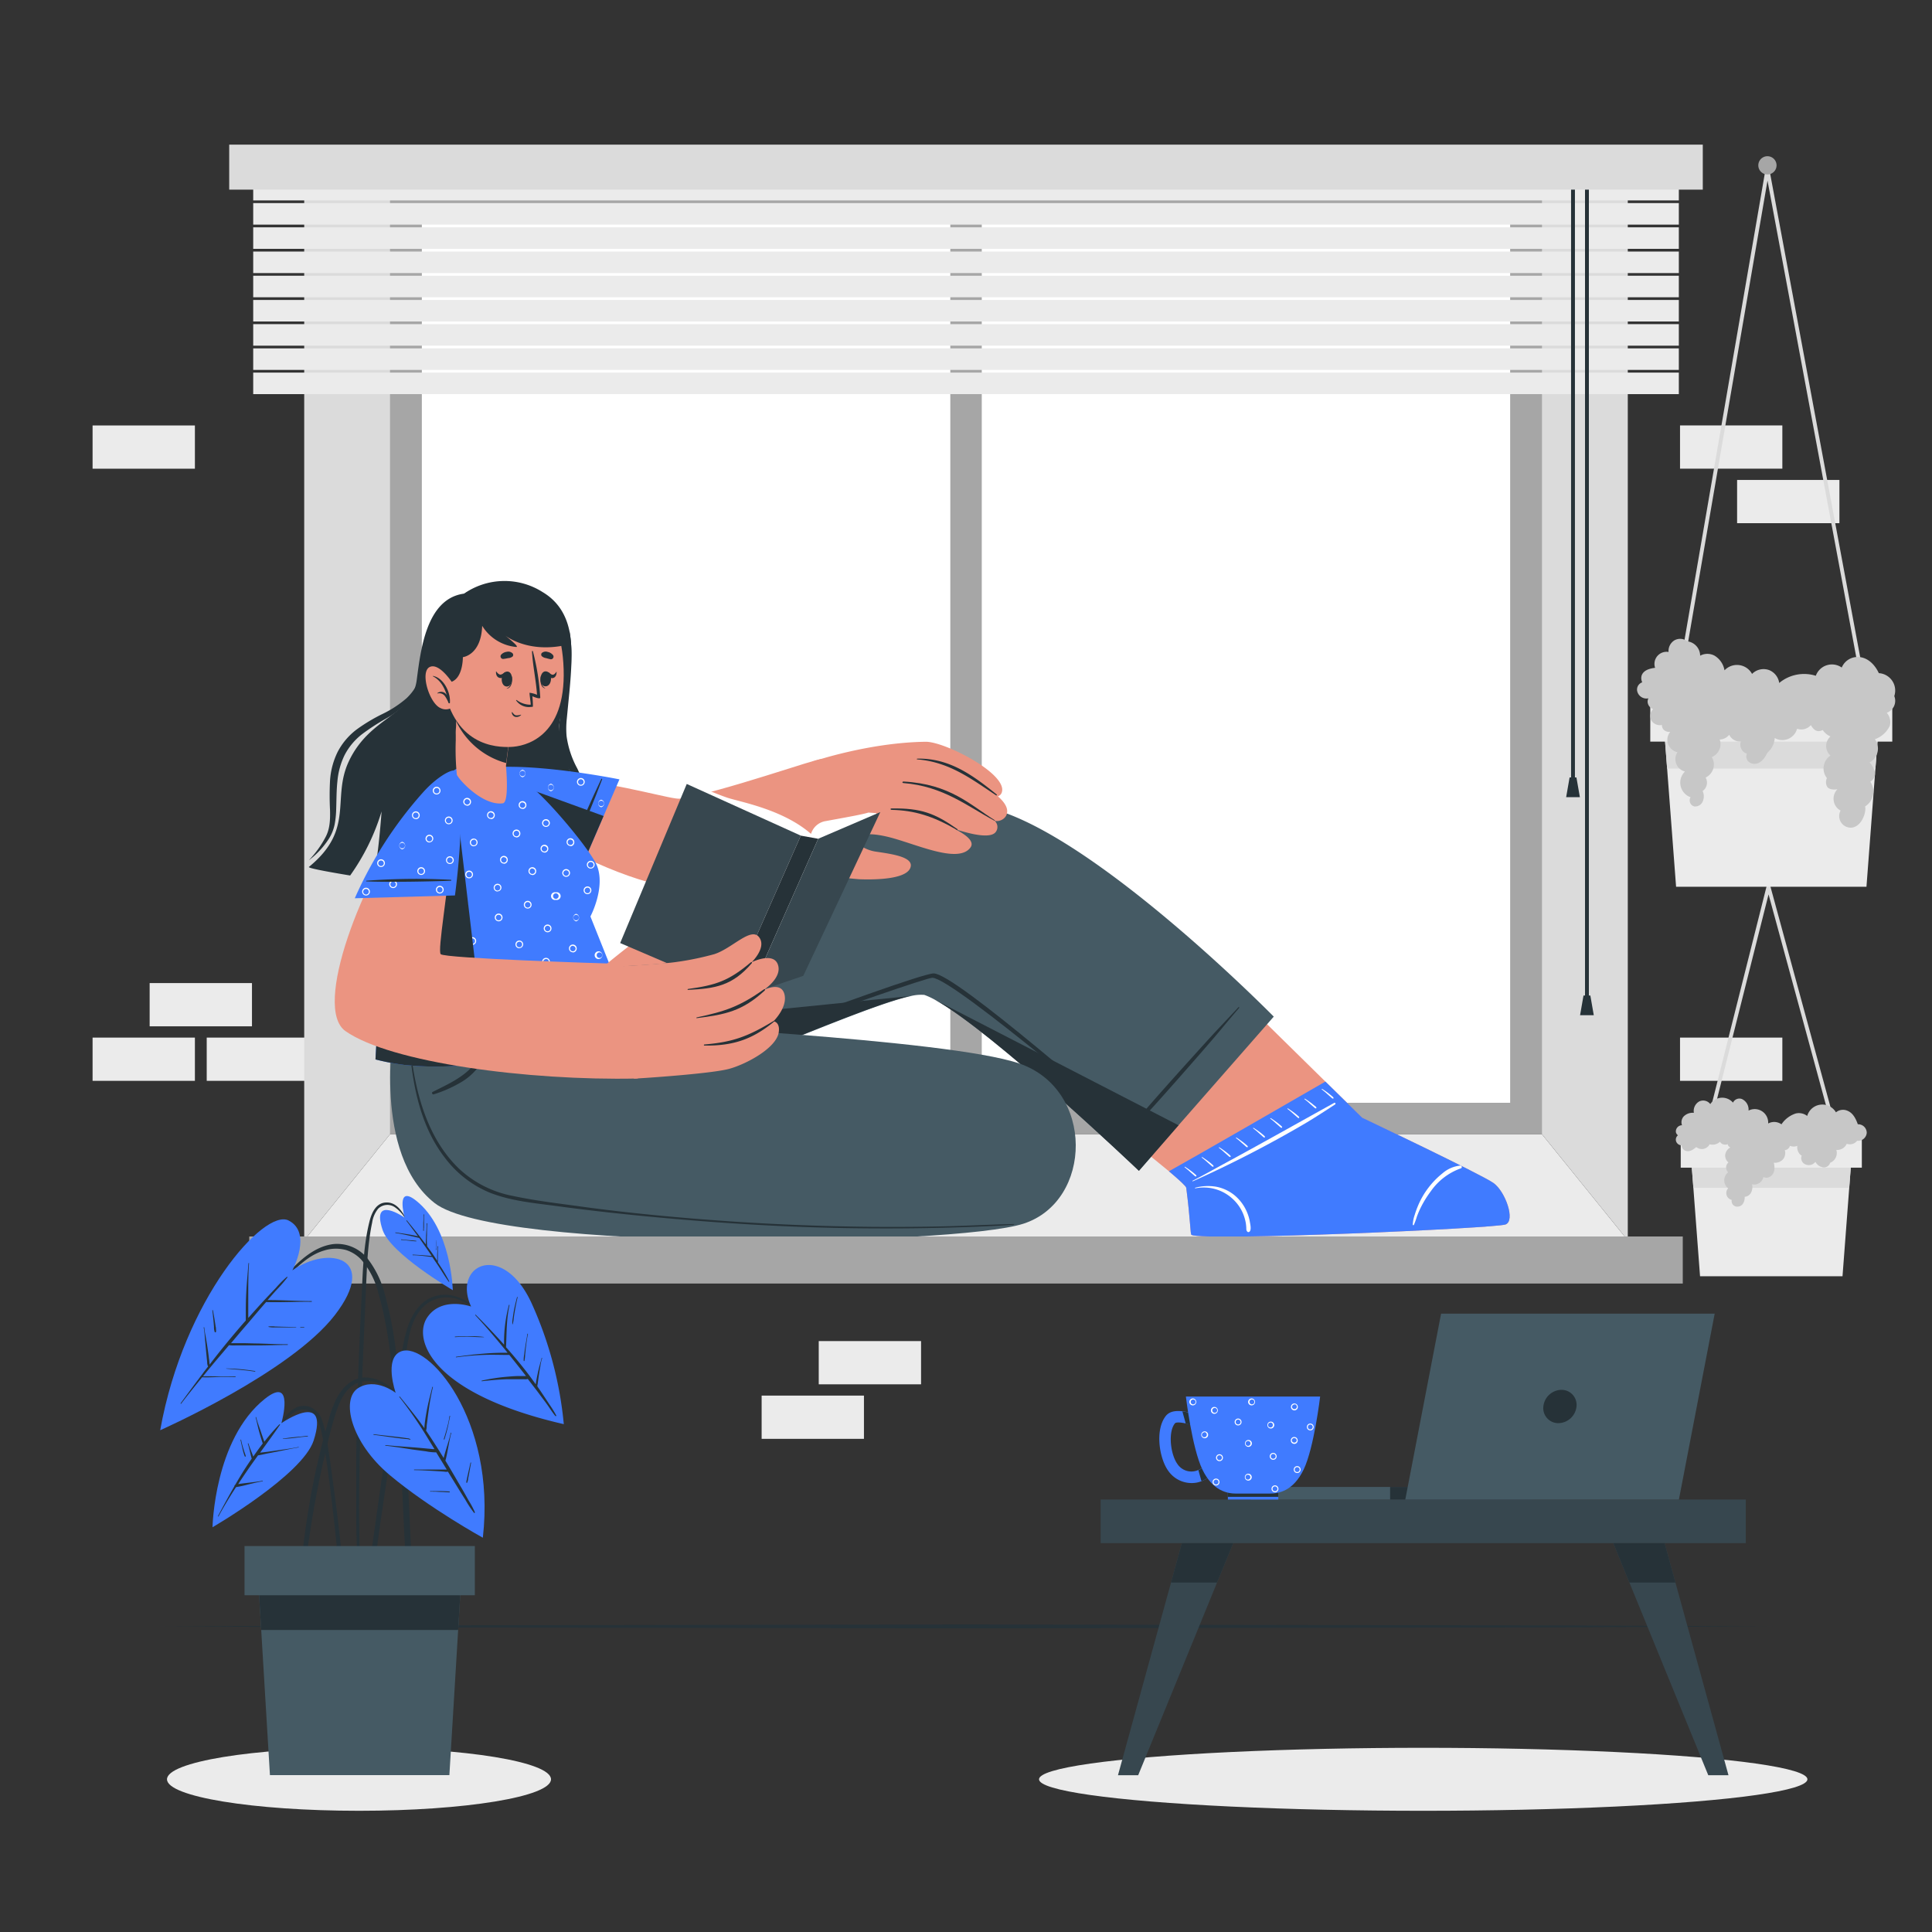 <svg xmlns="http://www.w3.org/2000/svg" viewBox="0 0 500 500"><rect x="0" y="0" width="500" height="500" fill="#333333" stroke="none"/><g id="freepik--background-complete--inject-17"><rect x="38.73" y="254.42" width="26.48" height="11.19" style="fill:#ebebeb"></rect><rect x="23.96" y="268.53" width="26.48" height="11.19" style="fill:#ebebeb"></rect><rect x="53.5" y="268.53" width="26.48" height="11.19" style="fill:#ebebeb"></rect><rect x="434.79" y="268.53" width="26.48" height="11.19" style="fill:#ebebeb"></rect><rect x="434.79" y="110.1" width="26.48" height="11.19" style="fill:#ebebeb"></rect><rect x="449.56" y="124.21" width="26.48" height="11.19" style="fill:#ebebeb"></rect><rect x="23.96" y="110.11" width="26.48" height="11.19" style="fill:#ebebeb"></rect><rect x="197.11" y="361.18" width="26.48" height="11.19" transform="translate(420.7 733.55) rotate(180)" style="fill:#ebebeb"></rect><rect x="211.88" y="347.07" width="26.48" height="11.19" transform="translate(450.25 705.33) rotate(180)" style="fill:#ebebeb"></rect><polygon points="483.3 185.65 457.43 46.73 433.52 185.65 432.53 185.48 457.39 41.06 484.28 185.47 483.3 185.65" style="fill:#dbdbdb"></polygon><polygon points="476.4 300.11 457.7 231.46 440.42 300.1 439.45 299.85 457.66 227.51 477.36 299.84 476.4 300.11" style="fill:#dbdbdb"></polygon><path d="M459.77,42.79a2.36,2.36,0,1,1-2.36-2.36A2.36,2.36,0,0,1,459.77,42.79Z" style="fill:#a6a6a6"></path><polygon points="479.31 297.79 478.58 307.41 476.84 330.29 439.97 330.29 438.24 307.41 437.5 297.79 479.31 297.79" style="fill:#ebebeb"></polygon><polygon points="479.31 297.79 478.58 307.41 438.24 307.41 437.5 297.79 479.31 297.79" style="fill:#dbdbdb"></polygon><rect x="434.97" y="294.72" width="46.87" height="7.47" style="fill:#ebebeb"></rect><path d="M483.11,293.17a2.24,2.24,0,0,1-2.49,2.06,2.38,2.38,0,0,1-2.68.78,2.72,2.72,0,0,1-2.69,1.59,2.74,2.74,0,0,1-1.6,3.32,1.7,1.7,0,0,1-1.76,1.21,2.79,2.79,0,0,1-2.07-1.45,2.14,2.14,0,0,1-3.15.29,1.75,1.75,0,0,1-.38-1.91,2,2,0,0,1-.41-.26,2.69,2.69,0,0,1-.73-2.26,2.6,2.6,0,0,1-1.92,0,1.46,1.46,0,0,1-1.32,1.11,2.61,2.61,0,0,1-.45,2.35,2.73,2.73,0,0,1-2.39.9c.26,1.26.32,2.69-.83,3.53a1.85,1.85,0,0,1-1.88.18,2.4,2.4,0,0,1-2.95,1.87,3.06,3.06,0,0,1-.29,2.26,2.08,2.08,0,0,1-1.58,1c0,1.23-.52,2.57-2,2.54a1.45,1.45,0,0,1-1.37-1.75,1.81,1.81,0,0,1-.92-3,2.63,2.63,0,0,1,0-4.15,1.71,1.71,0,0,1,.07-2.54,2.32,2.32,0,0,1-.85-1.84,2.57,2.57,0,0,1,1.34-2.05,1.11,1.11,0,0,1-.64-.65.65.65,0,0,1,0-.2,1.74,1.74,0,0,1-1.36,0,1.52,1.52,0,0,1-.68-.62,2.8,2.8,0,0,1-2.69.66,2.25,2.25,0,0,1-3.45.71c-.85.76-2,1.49-3.11.8a1.39,1.39,0,0,1-.63-1.24,1.53,1.53,0,0,1-1.39-.83,1.43,1.43,0,0,1,.39-1.77,1.38,1.38,0,0,1-.53-.8,1.61,1.61,0,0,1,1.58-1.8,2.26,2.26,0,0,1,.43-2.27,3.27,3.27,0,0,1,2.64-.94,2.83,2.83,0,0,1,1.39-2.95,2.32,2.32,0,0,1,2.86.69,3.7,3.7,0,0,1,5.88-.38,1.83,1.83,0,0,1,2.29-.94,3,3,0,0,1,1.73,3,3.49,3.49,0,0,1,5.08,3.34,3.24,3.24,0,0,1,3.44.21,7.07,7.07,0,0,1,3.66-2.79,3.47,3.47,0,0,1,3,.63,4.08,4.08,0,0,1,7.44-.94,2.88,2.88,0,0,1,3-.4c1.44.59,2.16,2.09,2.66,3.49A2.22,2.22,0,0,1,483.11,293.17Z" style="fill:#c7c7c7"></path><polygon points="486.34 186.06 485.36 198.91 483.04 229.49 433.77 229.49 431.45 198.91 430.47 186.06 486.34 186.06" style="fill:#ebebeb"></polygon><polygon points="486.34 186.06 485.36 198.91 431.45 198.91 430.47 186.06 486.34 186.06" style="fill:#dbdbdb"></polygon><rect x="427.09" y="181.95" width="62.63" height="9.98" style="fill:#ebebeb"></rect><path d="M488.29,184.46a3.66,3.66,0,0,1,.77,3.42,6.75,6.75,0,0,1-3.84,3.43,4.07,4.07,0,0,1-1.36,6c1.49,1.75,2.1,3.74.17,5a4.49,4.49,0,0,1-1.35,6.39c.42,1.38-.91,5.51-3.75,5.5a3,3,0,0,1-2.59-4.42,3.5,3.5,0,0,1-.81-5.53s-1.75.37-2.58-.52a2.39,2.39,0,0,1-.14-2.36,4,4,0,0,1,.91-5.83,3.3,3.3,0,0,1,0-4.94,4.67,4.67,0,0,1-2-1.67c-1.42.69-2.28.08-3.07-1.27a3.3,3.3,0,0,1-3.57.94A3.94,3.94,0,0,1,459.3,191a5.44,5.44,0,0,1-1.08,2.93c-.2.26-.43.47-.65.71a5.43,5.43,0,0,0-.63,1,4.66,4.66,0,0,1-1.3,1.49,2.45,2.45,0,0,1-3.25-.13,1.86,1.86,0,0,1-.3-1.93,2.5,2.5,0,0,1-1.56-3.18,3,3,0,0,1-3-1.74,3.24,3.24,0,0,1-2.47,1.23,3.63,3.63,0,0,1-2.05,4.55,3.73,3.73,0,0,1-1.6,5.3,2.63,2.63,0,0,1-.77,3.48,3.31,3.31,0,0,1-.12,3,2.16,2.16,0,0,1-2,1,1.6,1.6,0,0,1-1-2.39,4,4,0,0,1-1.45-6.65,3.29,3.29,0,0,1-1.94-5,3.4,3.4,0,0,1-2.58-2.61,3.32,3.32,0,0,1,.71-2.66,2,2,0,0,1-1.8-.66,1.81,1.81,0,0,1-.36-1.13,2.55,2.55,0,0,1-2.75-1.2,2.49,2.49,0,0,1,.5-2.9,2.11,2.11,0,0,1-1.4-1.52,1.8,1.8,0,0,1,.16-1.26,2.46,2.46,0,0,1-2.94-2.07,2,2,0,0,1,1.34-2.08,2.46,2.46,0,0,1-.2-1.59c.38-1.52,2.14-2,3.53-2.16a3.13,3.13,0,0,1,3.48-4.1,3.23,3.23,0,0,1,1.5-3,3,3,0,0,1,3.37.26h.1a3.79,3.79,0,0,1,3.21,3.7,3.92,3.92,0,0,1,3.73,0,5.5,5.5,0,0,1,2.57,3.79,4.44,4.44,0,0,1,7.13.93,4.2,4.2,0,0,1,4.4-1,4.25,4.25,0,0,1,2.63,3.34,10.08,10.08,0,0,1,9.47-1.86,4.43,4.43,0,0,1,6.71-2.13,4.45,4.45,0,0,1,4.6-2.71c2.34.24,4.06,2.13,5,4.16a4.51,4.51,0,0,1,4,5.94A3.27,3.27,0,0,1,488.29,184.46Z" style="fill:#c7c7c7"></path></g><g id="freepik--Shadows--inject-17"><ellipse cx="368.33" cy="460.48" rx="99.43" ry="8.15" style="fill:#ebebeb"></ellipse><ellipse cx="92.91" cy="460.48" rx="49.69" ry="8.15" style="fill:#ebebeb"></ellipse></g><g id="freepik--Floor--inject-17"><polygon points="40.54 420.91 92.91 420.67 145.27 420.58 250 420.41 354.73 420.58 407.09 420.67 459.46 420.91 407.09 421.15 354.73 421.24 250 421.41 145.27 421.24 92.91 421.15 40.54 420.91" style="fill:#263238"></polygon></g><g id="freepik--Window--inject-17"><rect x="78.73" y="49.19" width="342.54" height="1" style="fill:#ebebeb"></rect><polygon points="421.27 321 78.73 321 100.98 293.49 399.02 293.49 421.27 321" style="fill:#ebebeb"></polygon><polygon points="100.98 49.69 78.73 49.69 78.73 321 100.98 293.49 100.98 49.69" style="fill:#dbdbdb"></polygon><polygon points="399.02 49.69 421.27 49.69 421.27 321 399.02 293.49 399.02 49.69" style="fill:#dbdbdb"></polygon><path d="M101,49.69v243.8H399V49.69ZM390.89,285.41H109.11V57.77H390.89Z" style="fill:#a6a6a6"></path><rect x="109.11" y="57.77" width="281.78" height="227.64" style="fill:#fff"></rect><rect x="245.94" y="57.77" width="8.14" height="227.64" style="fill:#a6a6a6"></rect><rect x="65.53" y="46.3" width="368.95" height="5.57" style="fill:#ebebeb"></rect><rect x="65.53" y="52.56" width="368.95" height="5.57" style="fill:#ebebeb"></rect><rect x="65.53" y="58.83" width="368.95" height="5.57" style="fill:#ebebeb"></rect><rect x="65.53" y="65.1" width="368.95" height="5.57" style="fill:#ebebeb"></rect><rect x="65.53" y="71.36" width="368.95" height="5.57" style="fill:#ebebeb"></rect><rect x="65.53" y="77.63" width="368.95" height="5.57" style="fill:#ebebeb"></rect><rect x="65.53" y="83.89" width="368.95" height="5.57" style="fill:#ebebeb"></rect><rect x="65.53" y="90.16" width="368.95" height="5.57" style="fill:#ebebeb"></rect><rect x="65.53" y="96.43" width="368.95" height="5.57" style="fill:#ebebeb"></rect><rect x="406.59" y="43.25" width="1" height="158.39" style="fill:#263238"></rect><polygon points="408.87 206.3 405.32 206.3 406.21 201.2 407.98 201.2 408.87 206.3" style="fill:#263238"></polygon><rect x="410.2" y="43.25" width="1" height="215.73" style="fill:#263238"></rect><polygon points="412.47 262.74 408.92 262.74 409.81 257.64 411.58 257.64 412.47 262.74" style="fill:#263238"></polygon><rect x="59.32" y="37.43" width="381.36" height="11.65" style="fill:#dbdbdb"></rect></g><g id="freepik--Character--inject-17"><path d="M147.06,235l-8.38-1.21a26,26,0,0,1-.07-15.78c.35-1.18-3.67,5.26-4.19,15.17-8.84-1.28-20.87-3-31.37-4.66.49-4.12.76-8,.76-8a46.13,46.13,0,0,1-3,7.62c-1.44-.21-2.84-.44-4.19-.65C98,221.2,98.75,210,98.75,210a56.76,56.76,0,0,1-8.13,16.58c-6.65-1.1-11-1.95-10.67-2.22,12-9.82,5.77-17.71,10.35-27.38,5.49-11.59,16.31-11.74,17.54-20.93,1-7.48,2.39-21.13,12.27-22.42a18.35,18.35,0,0,1,20.27-.43c13.88,8.2,4.13,30.13,4.35,35,.31,6.9,3.08,9.79,4.17,17.79s-3.26,12.61-4.54,17.76S148.73,235.25,147.06,235Z" style="fill:#263238"></path><path d="M79.93,222.63a26.5,26.5,0,0,0,4.33-6c1.14-2.14,1.21-4.51,1.15-7a73.44,73.44,0,0,1,0-7.56,19.57,19.57,0,0,1,2-7.53,17.21,17.21,0,0,1,5.12-5.92,45.06,45.06,0,0,1,6.53-3.88,28.34,28.34,0,0,0,6.11-4,13.63,13.63,0,0,0,3.79-6.2,12.68,12.68,0,0,1-3.14,6.83,25.94,25.94,0,0,1-6,4.65,56.09,56.09,0,0,0-6.14,4,16.43,16.43,0,0,0-4.49,5.38,19.21,19.21,0,0,0-1.87,6.81c-.26,2.41-.23,4.87-.32,7.39a23.84,23.84,0,0,1-.41,3.83,11,11,0,0,1-1.48,3.64A21.38,21.38,0,0,1,79.93,222.63Z" style="fill:#263238"></path><path d="M147.33,163.11a37.85,37.85,0,0,1,.52,9.21c-.13,3.08-.42,6.15-.73,9.2l-.44,4.55a23.39,23.39,0,0,0-.05,4.42,24.4,24.4,0,0,0,2.76,8.37,36,36,0,0,1,1.75,4.38A21.63,21.63,0,0,1,152,208a31.31,31.31,0,0,1-.14,4.75,19,19,0,0,1-1.05,4.65c-.53,1.51-1.22,2.9-1.83,4.27a23.87,23.87,0,0,0-1.43,4.25,9.42,9.42,0,0,0,2.35,8.29,9.57,9.57,0,0,1-3.29-8.46,22.86,22.86,0,0,1,1.17-4.55c.52-1.48,1.15-2.86,1.56-4.28a24.2,24.2,0,0,0,.77-8.77,20.84,20.84,0,0,0-.87-4.28,33.06,33.06,0,0,0-1.71-4.13,45.67,45.67,0,0,1-1.81-4.33,18.85,18.85,0,0,1-1-4.71,24.2,24.2,0,0,1,.19-4.76c.17-1.54.4-3.06.63-4.58.45-3,.94-6,1.3-9.08A44.28,44.28,0,0,0,147.33,163.11Z" style="fill:#263238"></path><path d="M389.64,316.89c-2.61,1-78.33,4.38-81.29,2.69-.32-.19-.23-3.54-1.35-12.18-.05-.41-1.78-2-4.48-4.28-10.12-8.49-33.92-26.38-33.92-26.38l37.79-32.83,36.62,36,9.52,9.35s30.94,14.71,34,16.91S392.25,315.89,389.64,316.89Z" style="fill:#eb9481"></path><path d="M389.64,316.89c-2.61,1-78.33,4.38-81.29,2.69-.32-.19-.23-3.54-1.35-12.18-.05-.41-1.78-2-4.48-4.28,7.72-4.29,31-17.74,40.49-23.21l9.52,9.35s30.94,14.71,34,16.91S392.25,315.89,389.64,316.89Z" style="fill:#407BFF"></path><path d="M323.47,316.26a11.08,11.08,0,0,0-.76-2.58,11.4,11.4,0,0,0-3.16-4.3,10.6,10.6,0,0,0-4.88-2.27,12.77,12.77,0,0,0-5.36.28c-.1,0-.05.17.05.15a11,11,0,0,1,9.63,2.71,10.81,10.81,0,0,1,2.78,4,11.49,11.49,0,0,1,.65,2.31q.09.6.12,1.2c0,.41,0,.73.28,1a.38.38,0,0,0,.54,0C323.91,318.3,323.58,316.91,323.47,316.26Z" style="fill:#fff"></path><path d="M377.88,301.66a8.21,8.21,0,0,0-4.57,2,21.19,21.19,0,0,0-3.7,3.81A20.79,20.79,0,0,0,367,312a22.92,22.92,0,0,0-.87,2.4,9,9,0,0,0-.51,2.54.16.16,0,0,0,.29.07,21.24,21.24,0,0,0,.78-2.16,24.11,24.11,0,0,1,1-2.34,27.41,27.41,0,0,1,2.61-4.22,16,16,0,0,1,7.7-5.9A.35.35,0,0,0,377.88,301.66Z" style="fill:#fff"></path><path d="M345.26,285.44c-9.49,5.26-18.95,10.59-28.5,15.76-2.7,1.46-5.39,3-8.12,4.38-.09.05,0,.18.08.13a300,300,0,0,0,29-14.94c2.65-1.58,5.24-3.26,7.81-4.95A.22.22,0,0,0,345.26,285.44Z" style="fill:#fff"></path><path d="M309.62,304.28a.69.69,0,0,0-.1-.19l-.18-.16-.35-.3c-.25-.21-.5-.41-.76-.6-.5-.37-1-.72-1.55-1.06-.08-.05-.16.07-.09.12.48.39,1,.8,1.42,1.21l.69.6.36.32a1,1,0,0,0,.38.25A.15.15,0,0,0,309.62,304.28Z" style="fill:#fff"></path><path d="M314.06,301.76a.52.52,0,0,0-.11-.19,1.37,1.37,0,0,0-.18-.16l-.34-.3c-.25-.21-.5-.41-.76-.6-.51-.37-1-.72-1.56-1.06-.07-.05-.16.07-.09.12.49.39,1,.8,1.43,1.21l.69.6.36.32a1,1,0,0,0,.38.25A.15.15,0,0,0,314.06,301.76Z" style="fill:#fff"></path><path d="M318.5,299.24a.72.72,0,0,0-.11-.19l-.18-.16-.35-.3q-.36-.31-.75-.6c-.51-.37-1-.72-1.56-1.06-.07-.05-.16.07-.09.12.49.39,1,.8,1.43,1.21l.68.6c.12.1.25.21.36.32a1,1,0,0,0,.38.25A.16.16,0,0,0,318.5,299.24Z" style="fill:#fff"></path><path d="M322.93,296.72a.52.52,0,0,0-.11-.19l-.18-.16-.34-.3c-.25-.2-.5-.41-.76-.6-.5-.37-1-.72-1.55-1.06-.08-.05-.17.07-.1.13.49.38,1,.79,1.43,1.2l.69.6.36.32a.87.87,0,0,0,.38.25A.15.15,0,0,0,322.93,296.72Z" style="fill:#fff"></path><path d="M327.37,294.2a.52.52,0,0,0-.11-.19l-.18-.16-.35-.3c-.24-.2-.49-.41-.75-.6-.51-.37-1-.72-1.56-1.06-.07-.05-.16.07-.09.13.49.38,1,.79,1.43,1.2l.69.6.36.32a.87.87,0,0,0,.38.25A.15.15,0,0,0,327.37,294.2Z" style="fill:#fff"></path><path d="M331.81,291.68a.72.72,0,0,0-.11-.19l-.18-.16-.35-.29c-.25-.21-.5-.42-.76-.61-.5-.37-1-.72-1.55-1.06-.08-.05-.16.07-.09.13.48.38,1,.79,1.42,1.2l.69.6.36.32a.93.93,0,0,0,.38.25A.15.15,0,0,0,331.81,291.68Z" style="fill:#fff"></path><path d="M336.24,289.16a.52.52,0,0,0-.11-.19l-.18-.16-.34-.29c-.25-.21-.5-.42-.76-.61-.51-.37-1-.72-1.56-1.06-.07-.05-.16.07-.09.13.49.38,1,.79,1.43,1.2l.69.6.36.32a1,1,0,0,0,.38.26A.16.16,0,0,0,336.24,289.16Z" style="fill:#fff"></path><path d="M340.68,286.64a.72.72,0,0,0-.11-.19l-.18-.16L340,286c-.24-.21-.49-.42-.75-.61-.51-.37-1-.72-1.56-1.06-.07,0-.16.07-.09.13.49.38,1,.79,1.43,1.2.22.21.45.4.68.6l.37.32a.92.92,0,0,0,.38.26A.16.16,0,0,0,340.68,286.64Z" style="fill:#fff"></path><path d="M345.11,284.12a.69.69,0,0,0-.1-.19l-.19-.16-.34-.29-.76-.61c-.5-.37-1-.72-1.55-1.06a.08.08,0,0,0-.09.13c.48.39,1,.79,1.42,1.2l.69.6.36.32a1,1,0,0,0,.38.26A.15.15,0,0,0,345.11,284.12Z" style="fill:#fff"></path><path d="M329.65,263.1l-5.83,6.65L305,291.22,294.75,303s-38-36.23-52.9-44.32h0a18.57,18.57,0,0,0-2.63-1.2h0a10.77,10.77,0,0,0-3.8.38h0c-14.9,3.39-61.3,25.3-95.29,35.07l8.08-26.3,3.57-11.67c35.9-17.69,76.34-49.46,100.79-46.5C279.05,211.62,329.65,263.1,329.65,263.1Z" style="fill:#455a64"></path><path d="M320.5,260.68c-6,6.46-4.34,4.53-10.24,11.05-2.88,3.19-17.43,19.2-19.63,22.63-.05.07.06.17.13.11,3.14-2.59,17.34-18.91,20.17-22.15,5.78-6.63,4.05-4.79,9.76-11.48A.12.12,0,0,0,320.5,260.68Z" style="fill:#263238"></path><path d="M235.34,257.8c-14.9,3.39-61.3,25.3-95.29,35.07l8.08-26.3Z" style="fill:#263238"></path><path d="M305,291.22,294.75,303s-38-36.23-52.9-44.32Z" style="fill:#263238"></path><path d="M297.05,295.29c-8.75-7.18-49.82-43.37-55.41-43.37-5.09,0-94.64,34.24-96,34.73-.1,0,0,.18,0,.15,10.63-4,93-33.84,95.68-33.75,5.59.18,54.12,41.84,55.24,42.67C296.93,295.94,297.35,295.54,297.05,295.29Z" style="fill:#263238"></path><path d="M101.91,266.34s-5.59,32.29,10.56,45,134.45,11.16,152.4,5.35,18.51-34.76-1.11-41.47c-18.66-6.39-101.43-10.06-103.39-10.84s-7.7-9.94-7.7-9.94Z" style="fill:#455a64"></path><path d="M126.42,265.52c0-.14-.24-.09-.24,0a15.91,15.91,0,0,1-3.73,10.26c-2.75,3.17-6.8,4.95-10.48,6.81-.35.18-.08.73.28.62a32.13,32.13,0,0,0,6.49-2.8,15.65,15.65,0,0,0,4.88-4.05A14,14,0,0,0,126.42,265.52Z" style="fill:#263238"></path><path d="M158.32,265.83c-.82-1.05-1.71-2-2.56-3.06-2-2.41-4.06-4.82-6.18-7.15-.2-.22-.59.1-.41.34,1.43,1.86,2.94,3.67,4.43,5.49l2.29,2.79A17.62,17.62,0,0,1,158,267c.55,1-.18,1.92-1.25,2a3.74,3.74,0,0,1-2.58-.95,34.68,34.68,0,0,1-4.38-4.68c-.85-1-1.7-1.92-2.57-2.86s-1.9-2-2.82-3c-.05-.06-.17,0-.12.1.81,1.1,1.55,2.25,2.35,3.35s1.61,2.19,2.44,3.27,1.6,2,2.43,3a10,10,0,0,0,2.47,2.21c1.53.9,4.2,1.1,5-.89A2.78,2.78,0,0,0,158.32,265.83Z" style="fill:#263238"></path><path d="M262.41,316.78c-6.18.12-12.35.48-18.53.61s-12.27.16-18.4.11q-18.47-.18-36.91-1.44c-12.42-.86-25.81-2.09-38.14-3.8-5.9-.82-11.88-1.5-17.72-2.76a27.93,27.93,0,0,1-14-7.13c-8-7.75-11.09-19.14-12.37-30-.17-1.46-.31-2.93-.43-4.39,0-.1-.16-.1-.15,0,.72,11.16,2.46,22.79,9.47,31.77a27.82,27.82,0,0,0,11.44,8.87c5.52,2.22,11.65,2.73,17.48,3.52,12.38,1.68,25.83,3,38.28,3.95s25.1,1.58,37.67,1.76,25.14,0,37.7-.61c1.53-.07,3.06-.16,4.59-.3C262.5,316.92,262.5,316.78,262.41,316.78Z" style="fill:#263238"></path><path d="M130.43,210.22c19.64,12.72,36.71,19,44.67,19.42,6.43.34,35.74-3.69,37.12-4.38,3.41-1.7,4.25-27.52.37-28.81-.89-.3-25.75,8.54-36.57,10.24-2,.31-13.52-3.38-30.9-5.6-11.38-1.45-18.15-2.15-18.93,1.21C125.77,204.19,126.52,207.69,130.43,210.22Z" style="fill:#eb9481"></path><path d="M210,225.75a95.77,95.77,0,0,0,12.41,1.8c3.3.12,12.8.21,13.3-3.4.34-2.47-5.24-3.18-9.18-3.77-2.07-.31-4.88-1.7-4.63-3,.44-2.35,5.8-1.44,9.44-.39,7,2,16.84,6.41,19.81,2.35,1.13-1.54-1.06-3.27-4-4.77,4.53,1.47,9.21,2.44,10.52.78a2.13,2.13,0,0,0-.25-2.91,2.83,2.83,0,0,0,2.91-1.23c.93-1.65-.18-3.46-2.07-5.12a1.59,1.59,0,0,0,1-1c1.66-4.78-14.77-13.19-19.7-13.12-14.53.18-28.82,5-28.82,5C206.42,202.55,210,225.74,210,225.75Z" style="fill:#eb9481"></path><path d="M230.76,209.59c5.81.14,10.59,1.54,16.9,5.2.12.07.26-.1.14-.19-5.86-4.14-9.43-5.49-17.08-5.37C230.36,209.24,230.4,209.58,230.76,209.59Z" style="fill:#263238"></path><path d="M233.78,202.65c10.39.82,16.7,6.1,23.58,9.74.1.05.17-.07.07-.13-6.41-4-11.49-9.33-23.57-10C233.5,202.24,233.42,202.62,233.78,202.65Z" style="fill:#263238"></path><path d="M237.57,196.55c8.26.71,14,5.18,20.23,9.29a.14.14,0,0,0,.16-.22c-6-4.81-12-9.36-20.33-9.29C237.16,196.33,237.1,196.51,237.57,196.55Z" style="fill:#263238"></path><path d="M160.31,201.7l-4.1,9.48-5.15,11.93s-13.65-5.51-21.07-11.6c-5.45-4.49-7.52-9.3-4.87-11.62a7.38,7.38,0,0,1,4.76-1.42C142.66,198.11,160.31,201.7,160.31,201.7Z" style="fill:#407BFF"></path><path d="M155.63,201.56c-1.73,3.61-7.86,16.91-8,18.84,0,0,.13.1.16.07,1.29-1.44,6.65-15.07,8.06-18.82C155.88,201.58,155.66,201.49,155.63,201.56Z" style="fill:#263238"></path><path d="M142.57,204.77a1,1,0,0,1,0-1.94,1,1,0,0,1,0,1.94Zm0-1.69a.72.72,0,1,0,.72.72A.72.72,0,0,0,142.57,203.08Zm-13.85.84a1,1,0,0,1,0-1.94,1,1,0,0,1,0,1.94Zm0-1.69a.72.72,0,1,0,.72.72A.72.72,0,0,0,128.72,202.23Zm26.87,6.68a1,1,0,0,1,0-1.94,1,1,0,0,1,0,1.94Zm0-1.69a.72.72,0,1,0,.72.72A.72.72,0,0,0,155.59,207.22Zm-19.86.46a1,1,0,1,1,1-1A1,1,0,0,1,135.73,207.68Zm0-1.69a.72.72,0,1,0,.72.72A.73.73,0,0,0,135.73,206Zm12.45,5.76a1,1,0,1,1,1-1A1,1,0,0,1,148.18,211.75Zm0-1.7a.73.73,0,1,0,.72.72A.72.72,0,0,0,148.18,210.05Zm2.14-6.7a1,1,0,1,1,1-1A1,1,0,0,1,150.32,203.35Zm0-1.69a.72.72,0,1,0,.72.72A.72.72,0,0,0,150.32,201.66Zm-15.09-.51a1,1,0,0,1,0-1.94,1,1,0,0,1,0,1.94Zm0-1.69a.72.72,0,1,0,.72.72A.72.72,0,0,0,135.23,199.46Zm4.82,15.4a1,1,0,0,1,0-1.94,1,1,0,0,1,0,1.94Zm0-1.69a.72.72,0,1,0,.72.72A.72.72,0,0,0,140.05,213.17Z" style="fill:#fff"></path><path d="M156.21,211.18l-5.15,11.93s-13.65-5.51-21.07-11.6c-5.45-4.49-7.52-9.3-4.87-11.62Z" style="fill:#263238"></path><path d="M162,260.19c-.8,2.82-16.93,11.52-36,14.68-.31.05-.64.11-1,.15a75.43,75.43,0,0,1-19.7.64c-.37,0-.74-.07-1.12-.13a57.53,57.53,0,0,1-7-1.35s.69-15.21,2.61-30.75c0-.3.06-.59.11-.89,1.07-8.59,2.53-17.19,4.45-23.33A44.84,44.84,0,0,1,112.18,204a21.08,21.08,0,0,1,4.92-4.41c.09-.07.19-.12.28-.18h0c4.34-2.62,9.4-2.94,15,.36a43.8,43.8,0,0,1,5.65,4.3c5.41,4.65,15.08,16.5,16.46,19.95,2.27,5.71-1.69,13.16-1.69,13.16Z" style="fill:#407BFF"></path><path d="M136.57,235.14a1,1,0,1,1,1-1A1,1,0,0,1,136.57,235.14Zm0-1.69a.72.72,0,1,0,.72.72A.72.72,0,0,0,136.57,233.45Zm11.68,13a1,1,0,1,1,1-1A1,1,0,0,1,148.25,246.49Zm0-1.69a.72.72,0,1,0,.72.72A.72.72,0,0,0,148.25,244.8Zm-10.48-18.33a1,1,0,1,1,1-1A1,1,0,0,1,137.77,226.47Zm0-1.69a.72.72,0,1,0,.72.72A.72.72,0,0,0,137.77,224.78Zm3.13-4.12a1,1,0,1,1,1-1A1,1,0,0,1,140.9,220.66Zm0-1.69a.72.72,0,1,0,.72.72A.73.73,0,0,0,140.9,219Zm6.73,0a1,1,0,1,1,1-1A1,1,0,0,1,147.63,219Zm0-1.69a.72.72,0,1,0,.72.72A.72.72,0,0,0,147.63,217.28Zm-17.22,6.26a1,1,0,1,1,1-1A1,1,0,0,1,130.41,223.54Zm0-1.69a.72.72,0,1,0,.72.72A.72.72,0,0,0,130.41,221.85Zm4.82-12.48a1,1,0,1,1,1-1A1,1,0,0,1,135.23,209.37Zm0-1.69a.72.72,0,1,0,.72.72A.72.72,0,0,0,135.23,207.68Zm-8.18,4.3a1,1,0,1,1,1-1A1,1,0,0,1,127.05,212Zm0-1.7a.73.73,0,1,0,.72.73A.73.73,0,0,0,127.05,210.28Zm6.61,6.45a1,1,0,1,1,1-1A1,1,0,0,1,133.66,216.73Zm0-1.69a.72.72,0,0,0,0,1.44.72.72,0,1,0,0-1.44Zm7.64-1a1,1,0,1,1,1-1A1,1,0,0,1,141.3,214Zm0-1.69a.72.72,0,1,0,.72.72A.72.72,0,0,0,141.3,212.33Zm-26.61,9.52a1,1,0,1,1,1-1A1,1,0,0,1,114.69,221.85Zm0-1.7a.73.73,0,0,0,0,1.45.73.73,0,0,0,0-1.45ZM113,206.84a1,1,0,1,1,1-1A1,1,0,0,1,113,206.84Zm0-1.7a.73.73,0,1,0,.73.72A.73.73,0,0,0,113,205.14Zm-7.06,18.4a1,1,0,1,1,1-1A1,1,0,0,1,105.93,223.54Zm0-1.69a.72.72,0,1,0,.72.72A.72.72,0,0,0,105.93,221.85Zm14.12,13.29a1,1,0,1,1,1-1A1,1,0,0,1,120.05,235.14Zm0-1.69a.72.72,0,1,0,.72.72A.72.72,0,0,0,120.05,233.45ZM119.21,254a1,1,0,1,1,1-1A1,1,0,0,1,119.21,254Zm0-1.69a.72.72,0,1,0,.72.72A.72.72,0,0,0,119.21,252.29Zm-15.12,9a1,1,0,1,1,1-1A1,1,0,0,1,104.09,261.29Zm0-1.7a.73.73,0,1,0,.72.73A.73.73,0,0,0,104.09,259.59Zm2.28,13.59a1,1,0,0,1,0-1.94,1,1,0,0,1,0,1.94Zm0-1.69a.72.72,0,1,0,.72.72A.72.72,0,0,0,106.37,271.49Zm5.23-32.2a1,1,0,1,1,1-1A1,1,0,0,1,111.6,239.29Zm0-1.7a.73.73,0,0,0,0,1.45.73.73,0,0,0,0-1.45Zm-.85,18.29a1,1,0,1,1,1-1A1,1,0,0,1,110.75,255.88Zm0-1.7a.73.73,0,1,0,.72.73A.73.73,0,0,0,110.75,254.18Zm7.91,15.4a1,1,0,1,1,0-1.94,1,1,0,1,1,0,1.94Zm0-1.69a.72.72,0,1,0,.72.72A.72.72,0,0,0,118.66,267.89Zm-18.36,1.69a1,1,0,1,1,1-1A1,1,0,0,1,100.3,269.58Zm0-1.69a.72.72,0,1,0,.72.72A.72.72,0,0,0,100.3,267.89Zm0-13.46a1,1,0,1,1,0-1.94,1,1,0,0,1,0,1.94Zm0-1.69a.72.72,0,1,0,.72.72A.72.72,0,0,0,100.3,252.74ZM103,241.61a1,1,0,1,1,1-1A1,1,0,0,1,103,241.61Zm0-1.69a.72.72,0,1,0,.72.72A.72.72,0,0,0,103,239.92Zm46.1-1.48a1,1,0,0,1,0-1.94,1,1,0,0,1,0,1.94Zm0-1.69a.72.72,0,1,0,.72.72A.72.72,0,0,0,149.09,236.75Zm-.84,18.53a1,1,0,1,1,1-1A1,1,0,0,1,148.25,255.28Zm0-1.69a.72.72,0,1,0,.72.72A.72.72,0,0,0,148.25,253.59Zm8.5,10.21a1,1,0,0,1,0-1.94,1,1,0,0,1,0,1.94Zm0-1.69a.72.72,0,1,0,.72.72A.72.72,0,0,0,156.75,262.11Zm-12.53,4.59a1,1,0,1,1,1-1A1,1,0,0,1,144.22,266.7Zm0-1.7a.73.73,0,0,0,0,1.45.73.73,0,0,0,0-1.45Zm-22-20.47a1,1,0,1,1,1-1A1,1,0,0,1,122.22,244.53Zm0-1.69a.72.72,0,1,0,.72.72A.72.72,0,0,0,122.22,242.84Zm13,11.59a1,1,0,1,1,1-1A1,1,0,0,1,135.23,254.43Zm0-1.69a.72.72,0,1,0,.72.72A.72.72,0,0,0,135.23,252.74Zm-21.6,23a1,1,0,1,1,1-1A1,1,0,0,1,113.63,275.75Zm0-1.69a.72.72,0,0,0,0,1.44.72.72,0,0,0,0-1.44Zm15.42-35.62a1,1,0,1,1,1-1A1,1,0,0,1,129.05,238.44Zm0-1.69a.72.72,0,1,0,.72.72A.72.72,0,0,0,129.05,236.75Zm-1.16,13.95a1,1,0,1,1,1-1A1,1,0,0,1,127.89,250.7Zm0-1.69a.72.72,0,1,0,.72.72A.72.72,0,0,0,127.89,249Zm-9.23,12.83a1,1,0,1,1,1-1A1,1,0,0,1,118.66,261.84Zm0-1.69a.72.72,0,1,0,.72.72A.72.72,0,0,0,118.66,260.15Zm8.39,8.24a1,1,0,1,1,1-1A1,1,0,0,1,127.05,268.39Zm0-1.69a.72.72,0,1,0,0,1.44.72.72,0,1,0,0-1.44ZM124,274.48a1,1,0,1,1,1-1A1,1,0,0,1,124,274.48Zm0-1.7a.73.73,0,1,0,.72.72A.73.73,0,0,0,124,272.78Zm17.72-31.51a1,1,0,1,1,1-1A1,1,0,0,1,141.69,241.27Zm0-1.69a.72.72,0,1,0,0,1.44.72.72,0,0,0,0-1.44Zm13.42,8.59a1,1,0,1,1,0-1.94,1,1,0,0,1,0,1.94Zm0-1.69a.72.72,0,1,0,.72.72A.72.72,0,0,0,155.11,246.48Zm-11.29-13.6a1,1,0,1,1,0-1.94,1,1,0,1,1,0,1.94Zm0-1.69a.72.72,0,1,0,.72.72A.72.72,0,0,0,143.82,231.19Zm2.67-4.27a1,1,0,1,1,1-1A1,1,0,0,1,146.49,226.92Zm0-1.69a.72.72,0,1,0,.72.72A.72.72,0,0,0,146.49,225.23Zm6.36-.45a1,1,0,1,1,1-1A1,1,0,0,1,152.85,224.78Zm0-1.7a.73.73,0,1,0,.73.73A.73.73,0,0,0,152.85,223.08Zm-.84,8.33a1,1,0,1,1,1-1A1,1,0,0,1,152,231.41Zm0-1.69a.72.72,0,1,0,.72.72A.72.72,0,0,0,152,229.72Zm-23.27,1a1,1,0,1,1,1-1A1,1,0,0,1,128.74,230.68Zm0-1.7a.73.73,0,1,0,.72.73A.73.73,0,0,0,128.74,229Zm-6.17-10a1,1,0,1,1,1-1A1,1,0,0,1,122.57,219Zm0-1.69a.72.72,0,1,0,.72.72A.72.72,0,0,0,122.57,217.28ZM117,214a1,1,0,0,1,0-1.94,1,1,0,0,1,0,1.94Zm0-1.69a.72.72,0,1,0,.72.72A.72.72,0,0,0,117,212.33Zm4.41,15a1,1,0,1,1,1-1A1,1,0,0,1,121.38,227.31Zm0-1.69a.72.72,0,1,0,0,1.44.72.72,0,1,0,0-1.44ZM109.52,215a1,1,0,1,1,1-1A1,1,0,0,1,109.52,215Zm0-1.7a.73.73,0,1,0,.72.72A.72.72,0,0,0,109.52,213.34Zm11.38-4.81a1,1,0,1,1,1-1A1,1,0,0,1,120.9,208.53Zm0-1.69a.72.72,0,1,0,.72.72A.72.72,0,0,0,120.9,206.84Zm7.3-2.65a1,1,0,1,1,1-1A1,1,0,0,1,128.2,204.19Zm0-1.69a.72.72,0,1,0,.72.72A.72.72,0,0,0,128.2,202.5Zm-7.67-1.09a1,1,0,0,1,0-1.94,1,1,0,0,1,0,1.94Zm0-1.69a.72.72,0,1,0,.72.72A.72.72,0,0,0,120.53,199.72Zm-6,46.51a1,1,0,1,1,1-1A1,1,0,0,1,114.48,246.23Zm0-1.7a.73.73,0,1,0,.72.72A.72.72,0,0,0,114.48,244.53ZM113,229.26a1,1,0,1,1,1-1A1,1,0,0,1,113,229.26Zm0-1.69a.72.72,0,1,0,.73.72A.72.72,0,0,0,113,227.57Zm-8.31,4.69a1,1,0,1,1,1-1A1,1,0,0,1,104.68,232.26Zm0-1.7a.73.73,0,1,0,.72.72A.72.72,0,0,0,104.68,230.56Zm1.25,18.86a1,1,0,1,1,1-1A1,1,0,0,1,105.93,249.42Zm0-1.69a.72.72,0,1,0,.72.72A.72.72,0,0,0,105.93,247.73Zm5.28,19a1,1,0,1,1,1-1A1,1,0,0,1,111.21,266.7Zm0-1.7a.73.73,0,1,0,.72.73A.73.73,0,0,0,111.21,265Zm23.18-19.62a1,1,0,1,1,1-1A1,1,0,0,1,134.39,245.38Zm0-1.69a.72.72,0,1,0,.72.72A.72.72,0,0,0,134.39,243.69Zm-6.5,16.75a1,1,0,1,1,0-1.94,1,1,0,0,1,0,1.94Zm0-1.69a.72.72,0,1,0,.72.72A.72.72,0,0,0,127.89,258.75Zm7.84,5.05a1,1,0,1,1,1-1A1,1,0,0,1,135.73,263.8Zm0-1.69a.72.72,0,1,0,.72.72A.73.73,0,0,0,135.73,262.11Zm5.57-12.25a1,1,0,1,1,1-1A1,1,0,0,1,141.3,249.86Zm0-1.69a.72.72,0,1,0,.72.72A.72.72,0,0,0,141.3,248.17Zm.44,10.93a1,1,0,1,1,1-1A1,1,0,0,1,141.74,259.1Zm0-1.69a.72.72,0,1,0,.72.72A.72.72,0,0,0,141.74,257.41Zm14.47-1.53a1,1,0,1,1,1-1A1,1,0,0,1,156.21,255.88Zm0-1.7a.73.73,0,1,0,.73.73A.73.73,0,0,0,156.21,254.18ZM150.32,261a1,1,0,1,1,1-1A1,1,0,0,1,150.32,261Zm0-1.69a.72.72,0,0,0,0,1.44.72.72,0,0,0,0-1.44Zm-15.81,12a1,1,0,1,1,1-1A1,1,0,0,1,134.51,271.27Zm0-1.69a.72.72,0,1,0,.72.72A.72.72,0,0,0,134.51,269.58Z" style="fill:#fff"></path><path d="M126,274.87c-.31.05-.64.11-1,.15a75.43,75.43,0,0,1-19.7.64c-.37,0-.74-.07-1.12-.13a57.53,57.53,0,0,1-7-1.35s.69-15.21,2.61-30.75c0-.3.06-.59.11-.89,1.07-8.59,2.53-17.19,4.45-23.33A44.84,44.84,0,0,1,112.18,204a21.08,21.08,0,0,1,4.92-4.41Z" style="fill:#263238"></path><path d="M187.5,238.19c1.46,3.7-9.37,6.92-11.85,8.28s-2.59,2.18-1,2.43a4.39,4.39,0,0,0,1,0c-4.39.77-19.68,1.43-19.68,1.43s7-5.88,10.93-8.43S186,234.48,187.5,238.19Z" style="fill:#eb9481"></path><path d="M106.88,209.61c-13.19,17.92-26.06,51.16-17.47,57.24C101,275,136.65,279.72,164.8,279.12c3.9-.09-.36-29.54-4.52-29.67-5.25-.15-45.18-1.43-46.22-2.51-.88-.93,1.86-15.84,3.2-31.43C118.82,197.29,110.65,204.48,106.88,209.61Z" style="fill:#eb9481"></path><path d="M209.89,215.81a4.73,4.73,0,0,1,3.9-3.33c3.32-.62,9.61-1.71,10.94-2.19l2.13.15-19.42,41.64-15,3.63-30-12.41L179,203.47l2.16.12s3.78,1.73,7,2.83S202.54,209.39,209.89,215.81Z" style="fill:#fff"></path><polygon points="189.49 256.49 207.25 216.26 177.73 202.89 160.5 244.06 189.49 256.49" style="fill:#37474f"></polygon><polygon points="189.49 256.49 193.94 257.29 211.75 217.07 207.25 216.26 189.49 256.49" style="fill:#263238"></polygon><polygon points="193.94 257.29 211.75 217.07 227.82 210.17 207.89 252.55 193.94 257.29" style="fill:#37474f"></polygon><path d="M201.33,249.67c1.14,3.33-3.5,6.42-3.82,6.63.29-.16,4.62-2.39,5.5,1s-2.83,7-2.83,7,1.8.17,1.34,2.95c-.68,4-8.32,8.14-12.83,9.37s-21.93,2.4-24.6,2.53L156,250.29s15.29-.66,19.68-1.43l.07,0a75.55,75.55,0,0,0,9.09-1.92c4.68-1.48,9.62-7.28,11.69-4.29,1.86,2.68-2,6.37-2,6.37S200.17,246.22,201.33,249.67Z" style="fill:#eb9481"></path><path d="M194.27,249.08c-5.68,4.78-9,5.88-16.22,6.87-.14,0-.14.24,0,.23,7.17-.33,11.52-1.12,16.45-6.83C194.75,249.07,194.54,248.86,194.27,249.08Z" style="fill:#263238"></path><path d="M197.7,256.05c-6.33,4.44-9.91,5.67-17.4,7.26-.11,0-.08.21,0,.19,7.49-.94,11.81-1.83,17.55-7.1C198.13,256.16,198,255.84,197.7,256.05Z" style="fill:#263238"></path><path d="M200.07,264.31c-6.43,3.86-10.3,5.38-17.77,6a.14.14,0,0,0,0,.28c7.69.11,12.52-1.75,17.87-6.06C200.54,264.23,200.48,264.07,200.07,264.31Z" style="fill:#263238"></path><path d="M91.82,232.47l25.92-.73s1.71-12.44,1.44-21.09c-.18-5.66-.86-10.92-1.57-11.19-.93-.36-4.67,1.74-8.09,5.56A104.31,104.31,0,0,0,91.82,232.47Z" style="fill:#407BFF"></path><path d="M104.09,219.81a1,1,0,0,1,0-1.94,1,1,0,0,1,0,1.94Zm0-1.69a.72.72,0,1,0,.72.72A.72.72,0,0,0,104.09,218.12Zm3.53-6.14a1,1,0,1,1,1-1A1,1,0,0,1,107.62,212Zm0-1.7a.73.73,0,1,0,.72.73A.73.73,0,0,0,107.62,210.28Zm8.81,13.32a1,1,0,1,1,1-1A1,1,0,0,1,116.43,223.6Zm0-1.7a.73.73,0,1,0,.72.73A.73.73,0,0,0,116.43,221.9Zm-17.82,2.48a1,1,0,1,1,1-1A1,1,0,0,1,98.61,224.38Zm0-1.69a.72.72,0,1,0,.72.72A.73.73,0,0,0,98.61,222.69ZM109,226.43a1,1,0,1,1,1-1A1,1,0,0,1,109,226.43Zm0-1.69a.72.72,0,1,0,.72.72A.72.72,0,0,0,109,224.74Zm2.13-6.71a1,1,0,1,1,1-1A1,1,0,0,1,111.15,218Zm0-1.69a.72.72,0,1,0,.73.72A.73.73,0,0,0,111.15,216.34Zm-16.4,15.41a1,1,0,1,1,1-1A1,1,0,0,1,94.75,231.75Zm0-1.7a.73.73,0,1,0,.72.72A.72.72,0,0,0,94.75,230.05Zm19.09,1.19a1,1,0,1,1,1-1A1,1,0,0,1,113.84,231.24Zm0-1.69a.72.72,0,1,0,.72.72A.72.72,0,0,0,113.84,229.55ZM113,205.61a1,1,0,1,1,1-1A1,1,0,0,1,113,205.61Zm0-1.69a.72.72,0,1,0,.73.72A.72.72,0,0,0,113,203.92Zm3.14,9.4a1,1,0,1,1,1-1A1,1,0,0,1,116.13,213.32Zm0-1.7a.73.73,0,1,0,.72.73A.73.73,0,0,0,116.13,211.62Zm-14.4,18.21a1,1,0,1,1,1-1A1,1,0,0,1,101.73,229.83Zm0-1.69a.72.72,0,1,0,.72.72A.72.72,0,0,0,101.73,228.14Z" style="fill:#fff"></path><path d="M116.72,227.69a171.34,171.34,0,0,0-21.93.24c-.05,0-.05.17,0,.17,6,.27,17.94,0,21.94-.17C116.79,227.93,116.8,227.69,116.72,227.69Z" style="fill:#263238"></path><path d="M118.23,200.47c.38,1.14,6.63,8.16,11.91,7.42,1.72-.25.8-9.7.8-9.7l.1-.71,1.27-10-12.17-6.3-1.75-.82s-.17,2.75-.35,6.18l0,.49c0,.2,0,.38,0,.56,0,.51-.07,1-.09,1.56s0,.78,0,1.2,0,.83,0,1.25A66.3,66.3,0,0,0,118.23,200.47Z" style="fill:#eb9481"></path><path d="M118,186.55a20.21,20.21,0,0,0,13,10.93l1.27-10-12.17-6.3-1.75-.82S118.22,183.12,118,186.55Z" style="fill:#263238"></path><path d="M145.87,173.2c.56,17.66-10,20-13.76,20.11-3.46.1-15.24,0-17.62-17.48s5.64-23.35,13.53-24S145.3,155.54,145.87,173.2Z" style="fill:#eb9481"></path><path d="M142.52,170.62a12,12,0,0,1-1.18-.3,2,2,0,0,1-1.15-.53.65.65,0,0,1,0-.77,1.55,1.55,0,0,1,1.55-.3,2.28,2.28,0,0,1,1.41.86A.68.68,0,0,1,142.52,170.62Z" style="fill:#263238"></path><path d="M130.29,170.53a9.4,9.4,0,0,0,1.2-.21,1.93,1.93,0,0,0,1.19-.44.63.63,0,0,0,0-.77,1.56,1.56,0,0,0-1.52-.42,2.31,2.31,0,0,0-1.47.75A.67.67,0,0,0,130.29,170.53Z" style="fill:#263238"></path><path d="M132.47,175.07s-.09.06-.09.11c0,1.2-.16,2.58-1.25,3,0,0,0,.07,0,.06C132.47,178.05,132.69,176.21,132.47,175.07Z" style="fill:#263238"></path><path d="M131.42,173.8c-1.93-.17-2.14,3.7-.35,3.87S133,174,131.42,173.8Z" style="fill:#263238"></path><path d="M130.65,174c-.35.21-.71.58-1.12.59s-.81-.4-1.09-.81c0,0-.07,0-.07,0-.05.75.19,1.52,1,1.68s1.28-.49,1.5-1.23C130.9,174.09,130.79,173.88,130.65,174Z" style="fill:#263238"></path><path d="M140,174.93c0-.05.09.06.08.11-.11,1.2,0,2.59,1,3.06,0,0,0,.07,0,.06C139.81,177.89,139.73,176.05,140,174.93Z" style="fill:#263238"></path><path d="M141.18,173.74c1.94,0,1.85,3.86,0,3.88S139.55,173.76,141.18,173.74Z" style="fill:#263238"></path><path d="M142,174c.3.21.6.59,1,.62s.75-.37,1-.77c0,0,.06,0,.06,0,0,.74-.26,1.51-1,1.64s-1.12-.53-1.28-1.28C141.75,174.14,141.86,173.93,142,174Z" style="fill:#263238"></path><path d="M132.57,184.32c.26.31.51.72.94.8a3.08,3.08,0,0,0,1.31-.17,0,0,0,0,1,.05.07,1.62,1.62,0,0,1-1.58.49,1.26,1.26,0,0,1-.84-1.15C132.44,184.29,132.53,184.27,132.57,184.32Z" style="fill:#263238"></path><path d="M137.78,180.19s.17,1.8.13,2.65c0,.08-.21.11-.49.11,0,0,0,0,0,0a4,4,0,0,1-3.84-1.67c-.06-.08.05-.16.13-.11a6,6,0,0,0,3.63,1.21c.07-.23-.4-3.08-.27-3.09a7.11,7.11,0,0,1,1.91.52c-.25-3.77-1.1-7.47-1.3-11.23a.12.12,0,0,1,.23-.05,62,62,0,0,1,1.91,12C139.83,181.05,138.11,180.34,137.78,180.19Z" style="fill:#263238"></path><path d="M115.71,176.64c4.17,0,4.08-6.57,4.08-6.57s4.72-.48,5-8.11a11.57,11.57,0,0,0,8.73,5.47c1.36.18-3.22-3.29-3.22-3.29s5.5,4.88,15.59,2.92c.71-.14-.91-10.79-8.87-14.36s-15.1-1.44-20,3.61c0,0-5.79,2.73-6.39,8.24S114.09,176.64,115.71,176.64Z" style="fill:#263238"></path><path d="M117.33,177.1s-3.54-5.72-6.12-4.48S111.1,182,114,183.25a3,3,0,0,0,4.09-1.39Z" style="fill:#eb9481"></path><path d="M112,174.93a0,0,0,0,0,0,.08c2,1,3,2.91,3.64,4.93a1.65,1.65,0,0,0-2.44-.58c-.06,0,0,.12,0,.11a1.85,1.85,0,0,1,2,.75,8.75,8.75,0,0,1,.88,1.69c.08.19.42.11.36-.11a.43.43,0,0,1,0-.05C116.61,179.13,114.78,175.35,112,174.93Z" style="fill:#263238"></path></g><g id="freepik--Shelf--inject-17"><rect x="64.51" y="320" width="370.99" height="12.18" style="fill:#a6a6a6"></rect></g><g id="freepik--Plant--inject-17"><path d="M127,341.86c-3.72-3.64-8.53-8-14.21-6.47-5.35,1.48-7.4,7.31-8.35,12.18-1.24,6.27-2.2,12.6-3.19,18.91s-2,12.75-2.87,19.14q-.78,5.4-1.53,10.81-.39,2.71-.76,5.41c-.24,1.77-.54,3.54-.63,5.32,0,.57.86.65,1,.11.69-3,1-6.13,1.42-9.19s.88-6.14,1.33-9.2q1.35-9.15,2.74-18.29c.91-6.09,1.87-12.18,2.84-18.27.82-5.16,1.21-11.58,5.79-15a8.83,8.83,0,0,1,8.56-.8c3,1.15,5.41,3.3,7.77,5.44C127,342,127.08,341.93,127,341.86Z" style="fill:#263238"></path><path d="M121.92,338.14s-7.6-2.74-11.35,2.81.73,19.66,35.34,27.62a97.79,97.79,0,0,0-8.33-31.29C130.16,321.1,116.94,327.23,121.92,338.14Z" style="fill:#407BFF"></path><path d="M143.92,366.26a28,28,0,0,0-1.74-2.81c-.58-.89-1.17-1.78-1.76-2.66-.44-.67-.9-1.33-1.35-2,0-.16,0-.33.06-.5l.12-.9c.09-.65.18-1.29.28-1.94s.2-1.29.32-1.93a9.91,9.91,0,0,1,.46-2c0-.1-.14-.15-.16,0a6.64,6.64,0,0,1-.31,1.14c-.08.29-.15.59-.23.88-.17.65-.33,1.31-.47,2s-.26,1.23-.36,1.84c-.05.3-.09.59-.13.89-.62-.88-1.25-1.75-1.9-2.61-1.84-2.42-3.78-4.75-5.79-7,0,0,0,0,0-.06.18-3.64.09-7.24.9-10.82,0-.09-.13-.15-.15-.05A37.33,37.33,0,0,0,130.45,348q-1.08-1.22-2.19-2.4-2.52-2.73-5.16-5.35a.08.08,0,0,0-.11.11c2.92,3.14,5.69,6.41,8.38,9.74a60.58,60.58,0,0,0-6.32.23c-2.35.18-4.68.48-7,.8-.1,0-.07.17,0,.15a65.69,65.69,0,0,1,7-.62c2.25-.1,4.5,0,6.76,0,1.45,1.8,2.9,3.62,4.32,5.46h-.33c-.53,0-1.06,0-1.59,0-1,0-2.1.1-3.15.19a47.58,47.58,0,0,0-6.39,1,.08.08,0,0,0,0,.15c2.13-.24,4.26-.43,6.4-.51,1,0,2,0,3.06,0h1.59a2.06,2.06,0,0,0,.87-.08c.93,1.21,1.87,2.41,2.79,3.63.73,1,1.46,1.94,2.17,2.92s1.38,2.11,2.19,3.05A.08.08,0,0,0,143.92,366.26Z" style="fill:#263238"></path><path d="M125.23,346a22.88,22.88,0,0,0-3.7-.18c-1.24,0-2.47,0-3.71.08a.08.08,0,1,0,0,.15c1.25-.09,2.51-.11,3.76-.09s2.42.13,3.63.1C125.26,346.06,125.27,346,125.23,346Z" style="fill:#263238"></path><path d="M136.09,348.79c.14-1.18.29-2.37.54-3.53a.08.08,0,1,0-.15,0c-.18,1.17-.4,2.32-.57,3.49-.09.58-.17,1.16-.24,1.75a7.61,7.61,0,0,0-.14,1.65.1.1,0,0,0,.2,0,10,10,0,0,0,.18-1.64C136,349.91,136,349.35,136.09,348.79Z" style="fill:#263238"></path><path d="M133.81,335.69c-.3,1.15-.6,2.32-.81,3.49-.11.59-.2,1.19-.28,1.79a7.33,7.33,0,0,0-.12,1.75s.08,0,.09,0a10.28,10.28,0,0,0,.28-1.66c.07-.58.16-1.15.26-1.72.21-1.21.43-2.41.73-3.59C134,335.65,133.84,335.6,133.81,335.69Z" style="fill:#263238"></path><path d="M88.75,405.88c-.19-2.18-.4-4.35-.63-6.53q-.69-6.47-1.56-12.91c-.58-4.28-1.13-8.57-1.82-12.84a31.35,31.35,0,0,0-1.32-5.83,5.51,5.51,0,0,0-3.23-3.65c-4.07-1.4-6.82,2.82-8.46,5.81,0,.09.08.15.14.07,1-1.41,3.7-5.39,6.79-5.2,2.08.12,3.74,1.6,4.74,6.78,2.49,12.91,4.73,39.11,5,40.83.14.91.78.87.78-.11C89.19,410.16,88.94,408,88.75,405.88Z" style="fill:#263238"></path><path d="M72.83,368.32s3.56-12.57-4.31-6.28C55.42,372.5,55,395.25,55,395.25s23.28-13.52,26.17-22.44C85.45,359.52,72.83,368.32,72.83,368.32Z" style="fill:#407BFF"></path><path d="M77.24,374.49c-1.83.37-3.68.61-5.53.88l-2.62.37c-.59.08-1.19.13-1.78.21,1.73-2.39,3.48-4.77,5.15-7.21.06-.09-.09-.19-.16-.11a52.4,52.4,0,0,0-3.89,4.49c-.34-1-.69-1.95-1-2.92-.4-1.13-.82-2.25-1.11-3.41,0-.09-.18-.05-.15,0,.32,1.15.54,2.33.85,3.48s.64,2.22,1,3.3q-1.27,1.67-2.46,3.39c-.4-1.14-.9-2.24-1.25-3.39a.08.08,0,0,0-.15.05c.42,1.27.64,2.6,1,3.88-.53.78-1.07,1.56-1.58,2.35-.94,1.45-1.82,2.93-2.69,4.42a.35.35,0,0,0-.2.35c-1.47,2.55-2.87,5.13-4.25,7.73-.05.09.09.17.13.08,1.39-2.57,2.92-5.08,4.52-7.54h0a4.26,4.26,0,0,1,.76-.15l.8-.17c.61-.13,1.2-.29,1.8-.44,1.18-.29,2.35-.57,3.55-.78.1,0,0-.16,0-.14-1.41.26-2.82.42-4.24.59-.68.08-1.35.16-2,.27h-.09c.84-1.27,1.68-2.53,2.54-3.78s1.72-2.44,2.59-3.65c.81-.11,1.61-.32,2.41-.48l2.7-.52c1.8-.36,3.6-.76,5.41-1.06C77.38,374.62,77.33,374.47,77.24,374.49Z" style="fill:#263238"></path><path d="M63.24,375.73c-.1-.33-.2-.67-.31-1a19.73,19.73,0,0,1-.53-2.11c0-.1-.17-.05-.15.05.15.71.31,1.41.48,2.12a13.85,13.85,0,0,0,.6,2.09c.07.16.32.1.27-.08C63.5,376.44,63.36,376.08,63.24,375.73Z" style="fill:#263238"></path><path d="M79.62,371.58c-1.06.16-2.14.23-3.2.33s-2.14.24-3.2.4c-.06,0-.06.1,0,.09,1.07-.07,2.13-.15,3.2-.29s2.13-.3,3.2-.37C79.72,371.73,79.71,371.56,79.62,371.58Z" style="fill:#263238"></path><path d="M105.88,390c-.41-9.25-1-18.49-1.93-27.7-.46-4.59-1-9.18-1.63-13.74a97.34,97.34,0,0,0-2.65-13.31,25.51,25.51,0,0,0-4.42-9.37,10.08,10.08,0,0,0-9-3.91c-4,.5-7.31,3.05-10.13,5.82-3.16,3.11-6.06,6.51-9,9.84-.74.84-1.48,1.68-2.21,2.54-.06.07,0,.18.12.1,2.86-3.29,5.84-6.49,9-9.54,2.88-2.83,5.85-5.92,9.83-7.09a10.09,10.09,0,0,1,5.71-.13A9.16,9.16,0,0,1,93.49,326a20.59,20.59,0,0,1,4.4,8.56c2.49,8.5,3.38,17.42,4.3,26.2.94,8.93,1.57,17.87,2,26.83s.8,18,1.67,27c.11,1.11.25,2.21.39,3.32.1.74,1.25.74,1.19,0C106.73,408.56,106.3,399.27,105.88,390Z" style="fill:#263238"></path><path d="M75.66,328.77s5.28-9.78-1-12.92S47.56,336,41.46,370.14c0,0,33.75-14.93,45.21-29.81S85.13,322.18,75.66,328.77Z" style="fill:#407BFF"></path><path d="M80.62,336.72c-3.79,0-7.57-.29-11.37-.26.71-.82,1.42-1.63,2.14-2.44a36,36,0,0,0,3-3.45c0-.08-.07-.19-.14-.13a27.87,27.87,0,0,0-2.87,2.88c-.95,1-1.9,2-2.84,3-1.45,1.57-2.87,3.16-4.29,4.76v-2.45c0-1.29,0-2.57,0-3.86,0-2.61,0-5.23.2-7.83,0-.1-.15-.1-.15,0-.19,2.62-.46,5.22-.58,7.84-.07,1.29-.1,2.58-.11,3.86,0,.67,0,1.33,0,2,0,.36,0,.74,0,1.11l-.67.75c-3,3.46-5.91,7-8.71,10.67,0-.2,0-.4-.05-.6,0-.4-.08-.8-.13-1.2-.1-.87-.22-1.74-.35-2.61s-.25-1.62-.39-2.43-.37-1.84-.44-2.76c0-.11-.18-.09-.15,0a23.64,23.64,0,0,1,.31,2.78c.08.84.16,1.67.23,2.5l.24,2.51.12,1.2c0,.2,0,.41.07.61a1.13,1.13,0,0,0,.17.47c-.48.63-1,1.26-1.44,1.89-1.92,2.53-3.8,5.09-5.68,7.65,0,.08.06.19.12.11,1.78-2.32,3.61-4.6,5.46-6.86,1.39.06,2.81,0,4.2-.07s2.92,0,4.39,0c.1,0,.09-.16,0-.16-1.46,0-2.92,0-4.39,0s-2.69-.06-4,0q2.44-3,4.94-5.92l1.81-2.15a8.69,8.69,0,0,0,1.69.06h2c1.25,0,2.49,0,3.74,0,2.57,0,5.15-.12,7.73-.13.1,0,.09-.16,0-.16-2.58,0-5.15-.14-7.73-.21-1.25,0-2.5-.07-3.75-.08l-2,0c-.38,0-.77,0-1.16,0,1.42-1.68,2.83-3.37,4.26-5a.16.16,0,0,0,.07-.09c1.39-1.64,2.77-3.27,4.17-4.89.19-.22.39-.43.58-.66,3.93.13,7.86-.13,11.79-.06C80.73,336.88,80.72,336.72,80.62,336.72Z" style="fill:#263238"></path><path d="M78.68,343.42h-.92c-.09,0-.08.14,0,.14h.92C78.79,343.58,78.78,343.42,78.68,343.42Z" style="fill:#263238"></path><path d="M76.64,343.44,73,343.36l-1.82-.06a6.82,6.82,0,0,0-1.69,0c-.06,0,0,.1,0,.11a6.44,6.44,0,0,0,1.7.12l1.82,0c1.21,0,2.43,0,3.64,0A.07.07,0,0,0,76.64,343.44Z" style="fill:#263238"></path><path d="M66,354.82a51.83,51.83,0,0,0-7.46-.67s0,.05,0,.06c2.48.23,5,.37,7.42.77C66.09,355,66.13,354.84,66,354.82Z" style="fill:#263238"></path><path d="M55.89,344c0-.22,0-.44-.08-.65-.06-.49-.14-1-.22-1.46-.14-.93-.31-1.86-.48-2.78,0-.08-.17-.06-.16,0,.12.95.22,1.91.31,2.86.05.47.08.94.12,1.41a4,4,0,0,0,.19,1.34.18.18,0,0,0,.33-.05A2.06,2.06,0,0,0,55.89,344Z" style="fill:#263238"></path><path d="M105.55,316.21c-1.21-2.25-2.74-5.22-5.76-5-2.49.15-3.61,2.69-4.14,4.79-1.65,6.5-1.76,13.35-2.08,20-.68,14.07-1.29,28.15-1.38,42.24q0,5.85,0,11.71c0,4,0,8,.28,12a.29.29,0,0,0,.58,0c0-3.4-.1-6.81-.11-10.22s0-6.64.07-10q.15-10.1.54-20.19c.24-6.68.54-13.37.82-20.05q.21-5,.43-10c.15-3.23.29-6.47.66-9.69.21-1.8.47-3.61.85-5.38a7.43,7.43,0,0,1,1.56-3.61,3.4,3.4,0,0,1,4.4-.32,9.3,9.3,0,0,1,3.12,3.89C105.46,316.38,105.6,316.3,105.55,316.21Z" style="fill:#263238"></path><path d="M104.73,315.13s-2.47-8.75,3-4.37c9.13,7.28,9.45,23.13,9.45,23.13S101,324.47,99,318.26C95.94,309,104.73,315.13,104.73,315.13Z" style="fill:#407BFF"></path><path d="M113.77,327.4c-.15-.25-.31-.48-.46-.72a4.7,4.7,0,0,0,0-.75c0-.37,0-.75,0-1.13,0-.74,0-1.48.08-2.22,0-.1-.15-.09-.15,0,0,.72-.07,1.45-.09,2.17,0,.37,0,.73,0,1.09,0,.14,0,.31,0,.47-.64-1-1.29-2-2-2.93-.19-.28-.4-.55-.6-.83a16.94,16.94,0,0,1-.05-2.85c0-1,0-2,.07-3.06,0-.1-.16-.09-.16,0,0,1.06-.08,2.11-.14,3.17,0,.75-.1,1.51-.06,2.27-1.57-2.13-3.23-4.19-4.91-6.23-.05-.07-.17,0-.12.1,1,1.32,2,2.67,3,4-1.91-.45-3.85-.7-5.79-1-.1,0-.14.13,0,.15,2.06.31,4.07.82,6.1,1.27h0l2.31,3.3.92,1.35h-.09L111,325c-.45-.06-.9-.09-1.35-.13-.94-.07-1.87-.12-2.81-.17-.1,0-.1.15,0,.15.93,0,1.84.09,2.76.19l1.45.18.63.08.19,0,1.56,2.3c.91,1.35,1.73,2.8,2.71,4.11a.08.08,0,0,0,.13-.08A44,44,0,0,0,113.77,327.4Z" style="fill:#263238"></path><path d="M109.73,317.51c0-.34,0-.68,0-1a17.1,17.1,0,0,1,.08-2.15c0-.11-.15-.13-.15,0,0,.71-.08,1.42-.11,2.13,0,.35,0,.71,0,1.06V318a1.43,1.43,0,0,0,0,.51.07.07,0,0,0,.13,0,1.49,1.49,0,0,0,0-.47C109.73,317.86,109.73,317.69,109.73,317.51Z" style="fill:#263238"></path><path d="M107.73,321.13c-.61-.1-1.22-.13-1.83-.18s-1.34-.12-2-.2a.08.08,0,1,0,0,.15c1.28.08,2.55.31,3.83.36A.07.07,0,0,0,107.73,321.13Z" style="fill:#263238"></path><path d="M112.82,321.19c.05.06,0,.26,0,.33v.29c0,.2,0,.4,0,.61V323a1.23,1.23,0,0,0,0,.54,0,0,0,0,0,.06,0,.51.51,0,0,0,0-.25V323c0-.21,0-.41,0-.61v-.9c0-.09,0-.26,0-.34S112.72,321,112.82,321.19Z" style="fill:#263238"></path><path d="M105.93,362.92c-3.41-2.56-6.48-6.24-11.06-6.42-3.79-.15-6.44,2.7-8,5.87a33.54,33.54,0,0,0-1.86,5.23c-.68,2.4-1.33,4.8-1.93,7.22q-1.78,7.14-3,14.39c-.46,2.69-.89,5.4-1.23,8.11a68,68,0,0,0-.79,8.3.43.43,0,0,0,.84.09c.47-2.27.66-4.61,1-6.9s.69-4.61,1.08-6.9q1.17-6.9,2.71-13.72c1-4.29,1.94-8.64,3.33-12.82,1-3,2.58-6.5,5.82-7.57,4.92-1.64,9.39,2.53,13,5.23C105.9,363.09,106,363,105.93,362.92Z" style="fill:#263238"></path><path d="M102.4,360.47s-3.15-9,1.4-10.74c6.82-2.64,24.65,17.45,21.16,48.23,0,0-13.78-7.59-24-16.13s-12.78-19.7-8.29-22.58S102.4,360.47,102.4,360.47Z" style="fill:#407BFF"></path><path d="M122.9,391.36a23.71,23.71,0,0,0-1.66-3.1c-.58-1.05-1.17-2.1-1.78-3.14-1.18-2-2.36-4.06-3.57-6.07l-.6-1c0-.12,0-.24.08-.36l.2-.89c.15-.67.27-1.34.39-2,.25-1.31.48-2.65.83-3.94,0-.1-.13-.13-.15,0-.28,1.32-.7,2.61-1.09,3.9-.19.64-.39,1.27-.56,1.91l-.17.66c-1.47-2.4-3-4.79-4.56-7.1a3.48,3.48,0,0,0,.16-1c0-.45.1-.9.15-1.35.12-1,.24-2,.39-3a55.67,55.67,0,0,1,1.08-5.9c0-.1-.13-.12-.16,0-.49,1.94-1,3.88-1.39,5.84-.18,1-.35,1.94-.48,2.91-.07.48-.12,1-.17,1.46,0,.14,0,.29,0,.44-.5-.7-1-1.4-1.51-2.08-1.57-2.07-3.2-4.09-4.85-6.1-.06-.08-.19,0-.13.09a106.78,106.78,0,0,1,7.75,11.32l1.34,2.17-.44,0c-.58-.08-1.16-.11-1.74-.17q-1.74-.17-3.48-.3c-2.32-.18-4.65-.33-7-.57-.1,0-.13.14,0,.15,2.35.27,4.68.64,7,1l3.45.46a13.55,13.55,0,0,0,2.66.27l2.73,4.45c-.2,0-.41,0-.61,0h-3.32l-4.48,0c-.1,0-.09.15,0,.15,1.52,0,3,.1,4.54.18l2.15.13,1.08.08a2.28,2.28,0,0,0,.94,0q1.17,1.89,2.33,3.78c.71,1.16,1.43,2.32,2.17,3.47a27.11,27.11,0,0,0,2.34,3.51C122.81,391.51,122.94,391.46,122.9,391.36Z" style="fill:#263238"></path><path d="M116.33,366.49a22.61,22.61,0,0,1-.61,2.92c-.26,1-.55,2-.87,3a.1.1,0,1,0,.19.06c.3-1,.57-1.95.81-2.93s.4-2,.64-3C116.51,366.41,116.35,366.38,116.33,366.49Z" style="fill:#263238"></path><path d="M106.21,372.5a1.12,1.12,0,0,0-.75-.28l-1.3-.18c-.81-.11-1.62-.2-2.43-.29-1.67-.2-3.36-.36-5-.58-.1,0-.13.15,0,.16,1.58.19,3.16.43,4.74.64.77.1,1.55.21,2.33.3l1.12.13a3.85,3.85,0,0,1,1.27.21A.07.07,0,0,0,106.21,372.5Z" style="fill:#263238"></path><path d="M116.31,386c-.79-.06-1.59-.09-2.39-.11l-1.2,0-.58,0a3.78,3.78,0,0,1-.75,0c-.11,0-.12.17,0,.15a4.12,4.12,0,0,1,.7,0l.62,0,1.21.07c.79,0,1.59.1,2.38.1A.09.09,0,0,0,116.31,386Z" style="fill:#263238"></path><path d="M121.17,382.59c.09-.45.17-.9.26-1.35.16-.89.32-1.78.49-2.67a.08.08,0,0,0-.16,0c-.19.86-.39,1.73-.58,2.59-.1.43-.2.86-.29,1.3l-.12.6a1.7,1.7,0,0,0-.07.63c0,.08.12.14.17.06A3.37,3.37,0,0,0,121.17,382.59Z" style="fill:#263238"></path><polygon points="119.33 409.12 118.57 421.84 116.3 459.4 69.86 459.4 67.6 421.84 66.83 409.12 119.33 409.12" style="fill:#455a64"></polygon><polygon points="119.33 409.12 118.57 421.84 67.6 421.84 66.83 409.12 119.33 409.12" style="fill:#263238"></polygon><rect x="63.28" y="400.12" width="59.61" height="12.73" style="fill:#455a64"></rect></g><g id="freepik--Table--inject-17"><rect x="284.85" y="388.08" width="166.96" height="11.28" style="fill:#37474f"></rect><polygon points="319.15 399.37 314.97 409.56 294.56 459.43 289.33 459.43 303.06 409.56 305.86 399.37 319.15 399.37" style="fill:#37474f"></polygon><polygon points="305.86 399.37 319.15 399.37 314.97 409.56 303.06 409.56 305.86 399.37" style="fill:#263238"></polygon><polygon points="447.33 459.43 442.1 459.43 421.69 409.56 417.52 399.37 430.8 399.37 433.6 409.56 447.33 459.43" style="fill:#37474f"></polygon><polygon points="433.6 409.56 421.69 409.56 417.52 399.37 430.8 399.37 433.6 409.56" style="fill:#263238"></polygon></g><g id="freepik--Device--inject-17"><rect x="323.67" y="384.82" width="72.66" height="3.26" style="fill:#455a64"></rect><rect x="359.76" y="384.82" width="36.57" height="3.26" style="fill:#263238"></rect><polygon points="363.69 388.08 434.5 388.08 443.76 339.98 372.95 339.98 363.69 388.08" style="fill:#455a64"></polygon><path d="M399.42,364a3.88,3.88,0,0,0,3.93,4.31A4.8,4.8,0,0,0,408,364a3.89,3.89,0,0,0-3.94-4.31A4.79,4.79,0,0,0,399.42,364Z" style="fill:#263238"></path></g><g id="freepik--Mug--inject-17"><rect x="317.77" y="386.04" width="13.05" height="2.04" style="fill:#407BFF"></rect><rect x="317.77" y="386.04" width="13.05" height="1.34" style="fill:#263238"></rect><path d="M302.29,380.57a7.37,7.37,0,0,0,7.34,3.14,7.62,7.62,0,0,0,1.33-.38,9.64,9.64,0,0,0,1.84-1l-1.66-2.46a5.2,5.2,0,0,1-1,.56,4.34,4.34,0,0,1-5.46-1.6c-1.78-2.52-2.42-8.26-.61-10.46.12-.17.64-.43,2.74,0l1.33.32a5.07,5.07,0,0,0,1.19.26l0-1.48.15-1.47a5.77,5.77,0,0,1-.63-.16,20,20,0,0,0-3-.62c-1.55-.16-3.17,0-4.16,1.25C298.85,370.12,300.05,377.42,302.29,380.57Z" style="fill:#407BFF"></path><path d="M311.14,379.9a5.2,5.2,0,0,1-1,.56l.8,2.87a9.64,9.64,0,0,0,1.84-1Z" style="fill:#263238"></path><path d="M306,365.27l.87,3.15,1.33.32a5.07,5.07,0,0,0,1.19.26l0-1.48.15-1.47a5.77,5.77,0,0,1-.63-.16A20,20,0,0,0,306,365.27Z" style="fill:#263238"></path><path d="M341.65,361.43s-1.57,13.29-4.27,18.89-6.48,6.22-8.82,6.22H320c-2.34,0-6.12-.63-8.82-6.22s-4.27-18.89-4.27-18.89Z" style="fill:#407BFF"></path><path d="M339.1,370.18a.88.88,0,1,1,.88-.88A.88.88,0,0,1,339.1,370.18Zm0-1.51a.63.63,0,1,0,0,1.26.63.63,0,0,0,0-1.26Zm-24.73-2.78a.89.89,0,1,1,0-1.77.89.89,0,0,1,0,1.77Zm0-1.52a.64.64,0,0,0-.64.63.64.64,0,0,0,.64.64A.64.64,0,0,0,315,365,.63.63,0,0,0,314.37,364.37Zm1.23,13.77a.89.89,0,1,1,.89-.89A.88.88,0,0,1,315.6,378.14Zm0-1.52a.63.63,0,0,0-.63.63.64.64,0,0,0,.63.64.64.64,0,0,0,.64-.64A.64.64,0,0,0,315.6,376.62Zm-6.81-12.92a.89.89,0,1,1,0-1.77.89.89,0,0,1,0,1.77Zm0-1.52a.64.64,0,0,0-.64.63.64.64,0,0,0,.64.64.64.64,0,0,0,.63-.64A.63.63,0,0,0,308.79,362.18Zm11.64,6.72a.89.89,0,1,1,.88-.88A.89.89,0,0,1,320.43,368.9Zm0-1.52a.64.64,0,0,0-.64.64.64.64,0,0,0,.64.63.63.63,0,0,0,.63-.63A.64.64,0,0,0,320.43,367.38Zm9.08,10.41a.89.89,0,1,1,.88-.89A.88.88,0,0,1,329.51,377.79Zm0-1.52a.63.63,0,0,0-.63.63.63.63,0,1,0,1.26,0A.63.63,0,0,0,329.51,376.27ZM324,363.7a.89.89,0,1,1,0-1.77.89.89,0,0,1,0,1.77Zm0-1.52a.64.64,0,0,0-.64.63.64.64,0,0,0,.64.64.64.64,0,0,0,.63-.64A.63.63,0,0,0,324,362.18Zm-1,12.26a.89.89,0,0,1,0-1.77.89.89,0,1,1,0,1.77Zm0-1.52a.64.64,0,0,0-.63.64.63.63,0,0,0,.63.63.64.64,0,0,0,.64-.63A.64.64,0,0,0,322.92,372.92Zm-8.28,11.52a.89.89,0,1,1,.88-.88A.89.89,0,0,1,314.64,384.44Zm0-1.52a.64.64,0,0,0-.64.64.64.64,0,0,0,.64.63.63.63,0,0,0,.63-.63A.64.64,0,0,0,314.64,382.92ZM335,365a.89.89,0,1,1,.88-.88A.89.89,0,0,1,335,365Zm0-1.52a.64.64,0,0,0-.64.64.64.64,0,0,0,1.27,0A.64.64,0,0,0,335,363.43Zm-23.32,8.73a.89.89,0,0,1,0-1.77.89.89,0,1,1,0,1.77Zm0-1.52a.64.64,0,0,0-.63.64.63.63,0,0,0,.63.63.64.64,0,0,0,.64-.63A.64.64,0,0,0,311.64,370.64Zm17.11-1a.89.89,0,0,1,0-1.77.89.89,0,1,1,0,1.77Zm0-1.52a.64.64,0,0,0-.63.64.63.63,0,0,0,.63.63.64.64,0,0,0,.64-.63A.64.64,0,0,0,328.75,368.14Zm-5.83,15a.89.89,0,0,1,0-1.77.89.89,0,1,1,0,1.77Zm0-1.52a.64.64,0,0,0-.63.64.63.63,0,0,0,.63.63.64.64,0,0,0,.64-.63A.64.64,0,0,0,322.92,381.66Zm7,4.54a.89.89,0,1,1,.89-.89A.89.89,0,0,1,330,386.2Zm0-1.52a.63.63,0,0,0-.63.63.64.64,0,0,0,.63.64.64.64,0,0,0,.64-.64A.64.64,0,0,0,330,384.68Zm5-11a.89.89,0,1,1,.88-.88A.88.88,0,0,1,335,373.68Zm0-1.52a.64.64,0,0,0-.64.64.64.64,0,0,0,1.27,0A.64.64,0,0,0,335,372.16Zm.75,9.06a.89.89,0,1,1,.89-.89A.89.89,0,0,1,335.71,381.22Zm0-1.52a.64.64,0,1,0,.64.63A.64.64,0,0,0,335.71,379.7Z" style="fill:#fff"></path></g></svg>